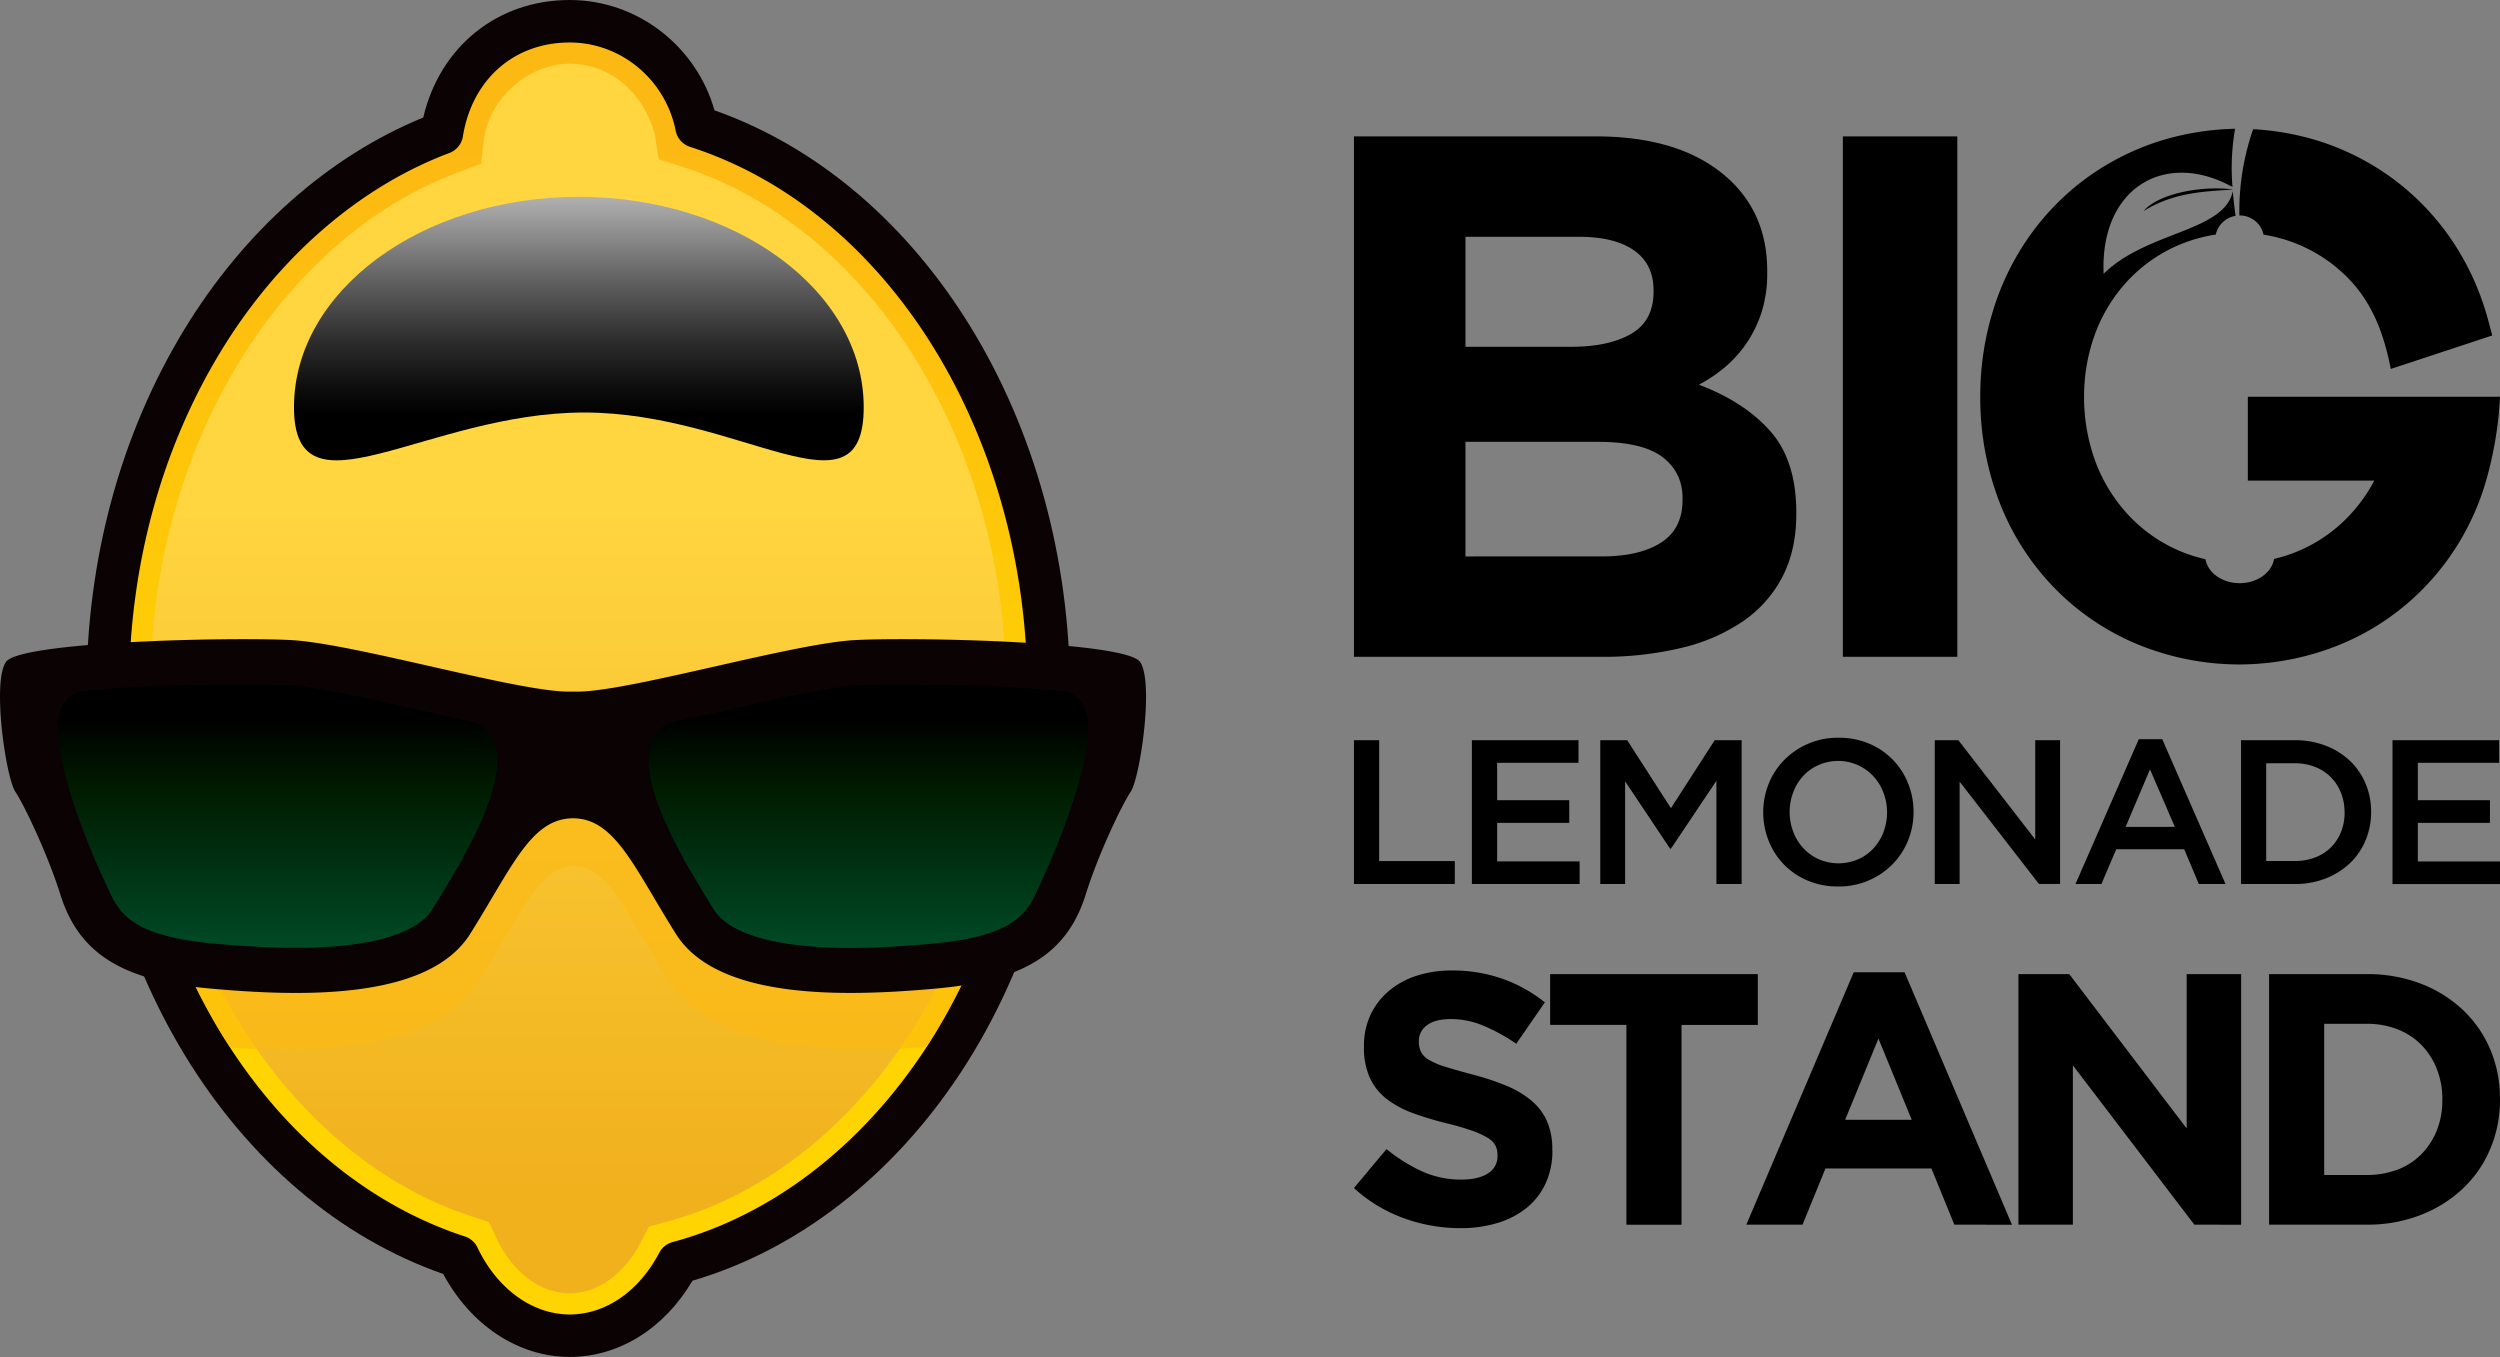 <svg xmlns="http://www.w3.org/2000/svg" xmlns:xlink="http://www.w3.org/1999/xlink" viewBox="0 0 1090.7 592.04"><rect x="0" y="0" width="1090.7" height="592.04" fill="#808080" stroke="none"/><defs><style>.cls-1{isolation:isolate;}.cls-2{fill-rule:evenodd;}.cls-3{fill:#0a0203;}.cls-4{fill:url(#linear-gradient);}.cls-5{fill:url(#linear-gradient-2);}.cls-6{mix-blend-mode:screen;fill:url(#linear-gradient-3);}.cls-7{fill:#fdb913;opacity:0.61;}.cls-10,.cls-7,.cls-9{mix-blend-mode:multiply;}.cls-8{fill:#fff;}.cls-9{fill:url(#linear-gradient-4);}.cls-10{fill:url(#linear-gradient-5);}</style><linearGradient id="linear-gradient" x1="252.27" y1="573.47" x2="252.27" y2="18.57" gradientUnits="userSpaceOnUse"><stop offset="0.36" stop-color="#ffd400"/><stop offset="0.92" stop-color="#fdb913"/></linearGradient><linearGradient id="linear-gradient-2" x1="252.27" y1="564.24" x2="252.27" y2="27.8" gradientUnits="userSpaceOnUse"><stop offset="0.08" stop-color="#f0b11d"/><stop offset="0.64" stop-color="#ffd540"/></linearGradient><linearGradient id="linear-gradient-3" x1="846.84" y1="290" x2="846.84" y2="162.17" gradientTransform="matrix(0.9, 0, 0, 1, -513.12, -109.33)" gradientUnits="userSpaceOnUse"><stop offset="0"/><stop offset="0.09" stop-color="#0d0d0d"/><stop offset="0.26" stop-color="#2f2f2f"/><stop offset="0.48" stop-color="#676767"/><stop offset="0.75" stop-color="#b3b3b3"/><stop offset="1" stop-color="#fff"/></linearGradient><linearGradient id="linear-gradient-4" x1="121.21" y1="418.78" x2="121.21" y2="293.28" gradientUnits="userSpaceOnUse"><stop offset="0" stop-color="#004d28"/><stop offset="0.6" stop-color="#001b00"/><stop offset="0.84"/></linearGradient><linearGradient id="linear-gradient-5" x1="378.79" y1="418.78" x2="378.79" y2="293.28" xlink:href="#linear-gradient-4"/></defs><title>Asset 1</title><g class="cls-1"><g id="Layer_2" data-name="Layer 2"><g id="Layer_1-2" data-name="Layer 1"><path d="M783.69,224.27v-.65q0-22.71-11.35-35.52T741.2,167.84a63.41,63.41,0,0,0,11.51-7.78,51.7,51.7,0,0,0,9.41-10.54A53.52,53.52,0,0,0,768.61,136,55.43,55.43,0,0,0,771,118.86v-.65q0-26.92-19.95-42.82t-55-15.89H590.7V286.55h108a145.18,145.18,0,0,0,34.87-3.89A80.56,80.56,0,0,0,760.5,271a53,53,0,0,0,17.19-19.46q6-11.68,6-27.25Zm70.25,62.28V59.5H804V286.55ZM721.41,127.29q0,12.65-9.73,18.33t-26.27,5.68H639.35v-48h49.3q15.89,0,24.33,6t8.43,17.35v.65Zm12.65,90.82q0,12.65-9.41,18.65t-25.95,6H639.35v-50h57.74q19.46,0,28.22,6.65t8.76,18Z"/><path class="cls-2" d="M1035.84,209.67H980.68V173.1h110c-.52,14.35-4.09,33.18-9.42,46.54a110.92,110.92,0,0,1-24,37.11A108.76,108.76,0,0,1,1021,281.19a117.31,117.31,0,0,1-43.95,8.7h-.29a117.34,117.34,0,0,1-44-8.71,108.72,108.72,0,0,1-36.22-24.43,110.9,110.9,0,0,1-24-37.12,126.88,126.88,0,0,1-8.59-46.4v-.12a126.31,126.31,0,0,1,5.68-37.94,114.09,114.09,0,0,1,15.92-32.35,110.28,110.28,0,0,1,24.56-25,111.53,111.53,0,0,1,31.43-16.06,118.25,118.25,0,0,1,33.59-5.58,100.06,100.06,0,0,0-1.14,25.42c-29.17-16.24-57.83.11-56.22,37.86,18.77-18.58,52.85-18.35,56.35-36.09.3,3.6.72,7.2,1.21,10.8h0a10.62,10.62,0,0,0-8.64,8.17,66.69,66.69,0,0,0-16,4.5,66,66,0,0,0-21.66,14.86,69.29,69.29,0,0,0-14.51,22.69,78.91,78.91,0,0,0-5.28,28.77,80.91,80.91,0,0,0,5.28,29.08,70.32,70.32,0,0,0,14.52,22.94A65.54,65.54,0,0,0,962,243.94l.19,0c1,5.92,7.29,10.49,14.94,10.49s14-4.62,15-10.58a65.55,65.55,0,0,0,32.62-18.7,68.59,68.59,0,0,0,11.12-15.51Zm-61.67-127c-12.38-1.72-32,1.29-39,9.42,13.11-8.15,26.18-8.53,39-9.38v0ZM983,56.37A108.75,108.75,0,0,0,977,94h.16a10.61,10.61,0,0,1,10.37,8.37,66,66,0,0,1,37.22,19.3c10.5,10.9,15.37,24.33,18.31,39.29l44.26-14.6-1.55-5.86q-.72-2.72-1.57-5.39a114.08,114.08,0,0,0-15.92-32.33,110.28,110.28,0,0,0-24.56-25,111.4,111.4,0,0,0-31.4-16.05A117.14,117.14,0,0,0,983,56.37Z"/><path d="M590.7,385.68h44v-10h-33V322.93h-11v62.75Zm98-62.75H642.15v62.75h47v-9.86H653.17V359h31.46V349.1H653.17V332.79h35.5v-9.86Zm60.14,17.75v45h11V322.93H748.1L729,352.6l-19.09-29.67H698.17v62.75H709V340.86l19.63,29.4H729l19.81-29.58Zm86,13.54a32.82,32.82,0,0,0-2.42-12.55,31.15,31.15,0,0,0-17-17.25,33.55,33.55,0,0,0-13.27-2.56,32.71,32.71,0,0,0-23.66,9.64,31.54,31.54,0,0,0-6.81,10.35,33.77,33.77,0,0,0,0,25.1,31.15,31.15,0,0,0,17,17.25,33.58,33.58,0,0,0,13.27,2.55,32.67,32.67,0,0,0,23.66-9.64,31.52,31.52,0,0,0,6.81-10.35,32.8,32.8,0,0,0,2.42-12.55Zm-11.56.18a23.9,23.9,0,0,1-1.57,8.65,21.84,21.84,0,0,1-4.35,7.08,20.29,20.29,0,0,1-6.68,4.75,21.68,21.68,0,0,1-17.16,0,20.89,20.89,0,0,1-6.77-4.84,21.91,21.91,0,0,1-4.39-7.13,24.61,24.61,0,0,1,0-17.3,21.79,21.79,0,0,1,4.35-7.08,20.23,20.23,0,0,1,6.68-4.75,21.07,21.07,0,0,1,23.93,4.88,22,22,0,0,1,4.39,7.13,23.91,23.91,0,0,1,1.57,8.65Zm64.72,11.92-33.61-43.39H844.1v62.75h10.84V341l34.6,44.64h9.23V322.93H887.93v43.39Zm55.4-43.83H933.11L905.5,385.68H916.8l6.46-15.15h29.67l6.37,15.15h11.65l-27.61-63.19Zm5.56,38.27h-21.6L938,335.66l10.85,25.1Zm85.51-6.54a31.48,31.48,0,0,0-2.42-12.37,29.17,29.17,0,0,0-6.86-9.95,31.87,31.87,0,0,0-10.58-6.59,37.09,37.09,0,0,0-13.49-2.38h-23.4v62.75h23.4a36.45,36.45,0,0,0,13.49-2.42,32.41,32.41,0,0,0,10.58-6.63,29.1,29.1,0,0,0,6.86-10,31.81,31.81,0,0,0,2.42-12.42Zm-11.56.18a22.72,22.72,0,0,1-1.57,8.56,19.88,19.88,0,0,1-4.39,6.72,19.59,19.59,0,0,1-6.86,4.39,24.55,24.55,0,0,1-9,1.57H988.69V333h12.37a23.89,23.89,0,0,1,9,1.61,19.81,19.81,0,0,1,6.86,4.48,20.4,20.4,0,0,1,4.39,6.77,22.72,22.72,0,0,1,1.57,8.56Zm67.41-31.46h-46.52v62.75h47v-9.86h-35.95V359h31.46V349.1h-31.46V332.79h35.5Z"/><path d="M677.23,502v-.31A30.54,30.54,0,0,0,675,489.31a25,25,0,0,0-6.72-9,41.16,41.16,0,0,0-10.93-6.56,111.22,111.22,0,0,0-14.76-4.92q-7-1.87-11.64-3.28a34.49,34.49,0,0,1-7.26-3,9.22,9.22,0,0,1-3.67-3.51,9.88,9.88,0,0,1-1-4.61v-.31a8.31,8.31,0,0,1,3.52-6.8q3.51-2.73,10.54-2.73a36.71,36.71,0,0,1,14.06,2.89,79.14,79.14,0,0,1,14.37,7.89L674,437.29A64.08,64.08,0,0,0,655.44,427a65.41,65.41,0,0,0-22.1-3.59,48.62,48.62,0,0,0-15.46,2.34,35.49,35.49,0,0,0-12.11,6.72,30.78,30.78,0,0,0-7.89,10.39,31.52,31.52,0,0,0-2.81,13.51v.31a31.8,31.8,0,0,0,2.58,13.59,25,25,0,0,0,7.26,9.14,42.25,42.25,0,0,0,11.4,6.17,136.56,136.56,0,0,0,15,4.53,116.17,116.17,0,0,1,11.17,3.28,34.44,34.44,0,0,1,6.72,3.12,8.67,8.67,0,0,1,3.28,3.36,9.48,9.48,0,0,1,.86,4.14v.31a8.61,8.61,0,0,1-4.14,7.58q-4.14,2.73-11.64,2.73A41.17,41.17,0,0,1,620.3,511a71.42,71.42,0,0,1-15.39-9.68l-14.21,17a64.9,64.9,0,0,0,21.87,13.2,72.41,72.41,0,0,0,24.52,4.3,55,55,0,0,0,16.24-2.26A37.4,37.4,0,0,0,666,527a29.67,29.67,0,0,0,8.28-10.62,33.63,33.63,0,0,0,3-14.45Zm89.66-54.83H733.62v87.16H709.57V447.13H676.3V425h90.6v22.18Zm110.9,87.16L830.93,424.17H808.75L761.89,534.29h24.52l10-24.52h46.23l10,24.52Zm-43.74-45.77H805l14.53-35.46,14.53,35.46Zm143.7,45.77V425H954v67.32L902.79,425H880.61V534.29h23.74V464.78l53,69.51Zm112.93-54.67v-.31a54.31,54.31,0,0,0-4.22-21.48,51.13,51.13,0,0,0-11.95-17.26,55.51,55.51,0,0,0-18.43-11.48,64.61,64.61,0,0,0-23.51-4.14H989.95V534.29h42.64a63.57,63.57,0,0,0,23.51-4.22,56.55,56.55,0,0,0,18.43-11.56,51,51,0,0,0,11.95-17.34,54.88,54.88,0,0,0,4.22-21.56Zm-25.15.31a34.84,34.84,0,0,1-2.42,13.28,31.53,31.53,0,0,1-6.72,10.31,28.86,28.86,0,0,1-10.39,6.72,37.16,37.16,0,0,1-13.43,2.34H1014V446.66h18.59a36.08,36.08,0,0,1,13.43,2.42,29.75,29.75,0,0,1,10.39,6.8,31.17,31.17,0,0,1,6.72,10.46,35.63,35.63,0,0,1,2.42,13.28Z"/><path class="cls-3" d="M248.54,592c-22.32,0-43.15-13.77-55.17-36.19C101.53,523.72,37.71,420,37.71,301.9c0-57.49,14.74-112.13,42.61-158,26.16-43.06,63.07-75.78,104.34-92.63C191.89,20.38,217,0,248.54,0c29.4,0,55.15,19.94,63.18,48.14C403.31,80.49,466.83,183.93,466.83,301.9c0,60.34-16.95,119.32-47.72,166.08-29.8,45.28-71.24,77.38-117,90.77C289.76,579.68,270,592,248.54,592Z"/><path class="cls-4" d="M248.54,573.47c-16.25,0-31.66-11.18-40.22-29.19a9.27,9.27,0,0,0-5.5-4.84C116.54,511.29,56.28,413.61,56.28,301.9c0-54.09,13.8-105.39,39.91-148.36,25-41.21,60.5-72,99.86-86.79a9.28,9.28,0,0,0,5.9-7.21c4-24.89,22.31-41,46.59-41,22.39,0,41.84,16.21,46.25,38.53a9.29,9.29,0,0,0,6.27,7C387.73,92,448.26,189.78,448.26,301.9c0,56.75-15.86,112.11-44.66,155.87-28.12,42.73-67.25,72.6-110.17,84.12a9.27,9.27,0,0,0-5.82,4.66C278.79,563.41,264.18,573.47,248.54,573.47Z"/><path class="cls-5" d="M248.54,564.24c-12.84,0-24.76-8.95-31.88-23.93l-3.42-7.19-7.57-2.47c-38.93-12.7-74.29-41.78-99.55-81.87-26.57-42.17-40.61-93-40.61-146.88,0-52.4,13.34-102,38.57-143.57,24-39.44,57.78-68.9,95.21-82.94l10.51-3.94,1.36-11.15c2.53-17.17,19.08-32.5,37.37-32.5,17.78,0,32.12,12.75,37.06,30.35l1.76,11.29,10.87,3.49c39.09,12.56,74.59,41.6,100,81.77C424.91,196.93,439,247.83,439,301.9c0,55-15.31,108.53-43.14,150.8C369,493.55,331.78,522,291,533l-7.84,2.1-3.77,7.19C272.23,556,260.68,564.24,248.54,564.24Z"/><path class="cls-6" d="M376.82,177.67c0,50.7-53.37,2.29-122,2.3s-126.55,48.42-126.56-2.28,55.63-91.81,124.28-91.81S376.83,127,376.82,177.67Z"/><path class="cls-7" d="M377.4,457.81c8.23,0,17-.33,26.82-1,28.4-43.61,44-98.56,44-154.9q0-9.46-.58-18.77c-14.94-.71-31.19-1.1-46.37-1.1-8.86,0-16.4.14-21.8.41C364.82,283.18,339,289,314,294.68c-24.71,5.59-50.26,11.37-61.55,11.37l-1.08,0h-.1l-.63,0H250a7.89,7.89,0,0,0-.82,0l-.8,0c-11.29,0-36.84-5.78-61.55-11.37-25-5.65-50.82-11.5-65.51-12.24-5.4-.27-12.94-.41-21.8-.41-13.95,0-28.79.34-42.69.94q-.57,9.4-.58,18.94c0,58.14,16.34,112.44,44.17,155.15,8.32.51,15.87.76,23,.76,44.88,0,72.91-9.9,85.69-30.26,3.73-5.95,7.13-11.67,10.13-16.73,13.19-22.24,20-32.94,31.1-33s18,10.76,31.18,33c3,5.05,6.39,10.78,10.12,16.73,12.79,20.37,40.82,30.26,85.7,30.26Z"/><path class="cls-8" d="M129,418.78c-10.44,0-21.82-.58-35.83-1.83-37.15-3.31-44.78-13.79-50.91-27.13l-.74-1.61c-9.37-20-29.84-68.3-17.67-85.08a18.17,18.17,0,0,1,10.41-6.77,5.44,5.44,0,0,1,.82-.14c19.71-1.86,45.64-2.93,71.14-2.93,8,0,15,.13,19.73.37,12.16.61,36.91,6.21,58.75,11.15,8.54,1.93,16.52,3.74,24.06,5.36a5.07,5.07,0,0,1,1,.32A19.81,19.81,0,0,1,221,322.57c3.87,11.53-.75,29.32-13.73,52.91a5.2,5.2,0,0,1-.64,1.59q-2.15,3.55-4.3,7.19c-2.92,4.92-5.94,10-9.39,15.51C187.47,408.44,172,418.78,129,418.78Z"/><path class="cls-8" d="M371,418.78c-42.92,0-58.42-10.33-63.87-19-3.45-5.5-6.46-10.59-9.38-15.51-1.44-2.42-2.87-4.82-4.31-7.19a5.27,5.27,0,0,1-.64-1.59c-13-23.59-17.61-41.38-13.73-52.91a19.82,19.82,0,0,1,11.17-12.1,5,5,0,0,1,1-.32c7.57-1.63,15.91-3.51,24-5.34,21.91-5,46.67-10.56,58.83-11.17,4.72-.24,11.73-.37,19.73-.37,25.5,0,51.43,1.07,71.14,2.93a5.43,5.43,0,0,1,.82.14,18.16,18.16,0,0,1,10.41,6.76c12.17,16.78-8.31,65.09-17.67,85.08l-.74,1.61c-6.12,13.35-13.76,23.82-50.91,27.13C392.78,418.2,381.39,418.78,371,418.78Z"/><path class="cls-3" d="M176.52,310.68a40.61,40.61,0,0,1-81.23,0c0-22.43,16.11-25.7,38.54-25.7S176.52,288.24,176.52,310.68Z"/><path class="cls-3" d="M405.95,310.68a40.61,40.61,0,0,1-81.23,0c0-22.43,16.11-25.7,38.54-25.7S405.95,288.24,405.95,310.68Z"/><path class="cls-9" d="M129,418.78c-10.44,0-21.82-.58-35.83-1.83-37.15-3.31-44.78-13.79-50.91-27.13l-.74-1.61c-9.37-20-29.84-68.3-17.67-85.08a18.17,18.17,0,0,1,10.41-6.77,5.44,5.44,0,0,1,.82-.14c19.71-1.86,45.64-2.93,71.14-2.93,8,0,15,.13,19.73.37,12.16.61,36.91,6.21,58.75,11.15,8.54,1.93,16.52,3.74,24.06,5.36a5.07,5.07,0,0,1,1,.32A19.81,19.81,0,0,1,221,322.57c3.87,11.53-.75,29.32-13.73,52.91a5.2,5.2,0,0,1-.64,1.59q-2.15,3.55-4.3,7.19c-2.92,4.92-5.94,10-9.39,15.51C187.47,408.44,172,418.78,129,418.78Z"/><path class="cls-10" d="M371,418.78c-42.92,0-58.42-10.33-63.87-19-3.45-5.5-6.46-10.59-9.38-15.51-1.44-2.42-2.87-4.82-4.31-7.19a5.27,5.27,0,0,1-.64-1.59c-13-23.59-17.61-41.38-13.73-52.91a19.82,19.82,0,0,1,11.17-12.1,5,5,0,0,1,1-.32c7.57-1.63,15.91-3.51,24-5.34,21.91-5,46.67-10.56,58.83-11.17,4.72-.24,11.73-.37,19.73-.37,25.5,0,51.43,1.07,71.14,2.93a5.43,5.43,0,0,1,.82.14,18.16,18.16,0,0,1,10.41,6.76c12.17,16.78-8.31,65.09-17.67,85.08l-.74,1.61c-6.12,13.35-13.76,23.82-50.91,27.13C392.78,418.2,381.39,418.78,371,418.78Z"/><path class="cls-3" d="M497.4,288.79c-6.14-8.86-96.83-10.91-124.11-9.55s-98.74,22.5-121.38,22.5c-.47,0-1,0-1.54,0v0h-.75v0c-.53,0-1.07,0-1.54,0-22.63,0-94.1-21.14-121.38-22.5s-118,.69-124.11,9.55,0,50.46,4.09,56.6S21,373.27,26.22,389.93c8.09,26.07,27,37.92,65.71,41.38,38.19,3.41,94.79,5.46,113.2-23.87S231.68,357.1,250,357c18.32.11,26.51,21.2,44.88,50.45s75,27.28,113.19,23.87c38.72-3.46,57.62-15.31,65.71-41.38,5.17-16.67,15.44-38.4,19.53-44.54S503.54,297.66,497.4,288.79ZM201.76,374.5l.34-.16q-2.17,3.58-4.33,7.24c-2.92,4.92-5.93,10-9.32,15.39-3.88,6.18-16.75,16.54-59.41,16.54-10.27,0-21.51-.58-35.37-1.81-39-3.48-42.31-15-47.35-25.74C42,376.81,17,321.64,28.15,306.21a12.9,12.9,0,0,1,7.46-4.76c17.56-1.66,43.1-2.91,70.65-2.91,7.9,0,14.82.13,19.47.36,11.72.59,36.27,6.14,57.93,11,8.43,1.91,16.51,3.73,24,5.35C227.09,323.78,211.89,356.42,201.76,374.5ZM453.67,386c-5,10.76-8.3,22.25-47.35,25.74-13.86,1.24-25.1,1.81-35.36,1.81-42.66,0-55.53-10.36-59.41-16.54-3.38-5.39-6.4-10.47-9.31-15.39q-2.17-3.66-4.34-7.24l.33.16c-10.12-18.07-25.33-50.72-5.93-59.2,7.53-1.62,15.61-3.44,24-5.35,21.66-4.9,46.2-10.46,57.93-11,4.65-.23,11.56-.36,19.47-.36,27.55,0,53.09,1.25,70.65,2.91a12.9,12.9,0,0,1,7.46,4.76C483,321.64,458,376.81,453.67,386Z"/></g></g></g></svg>